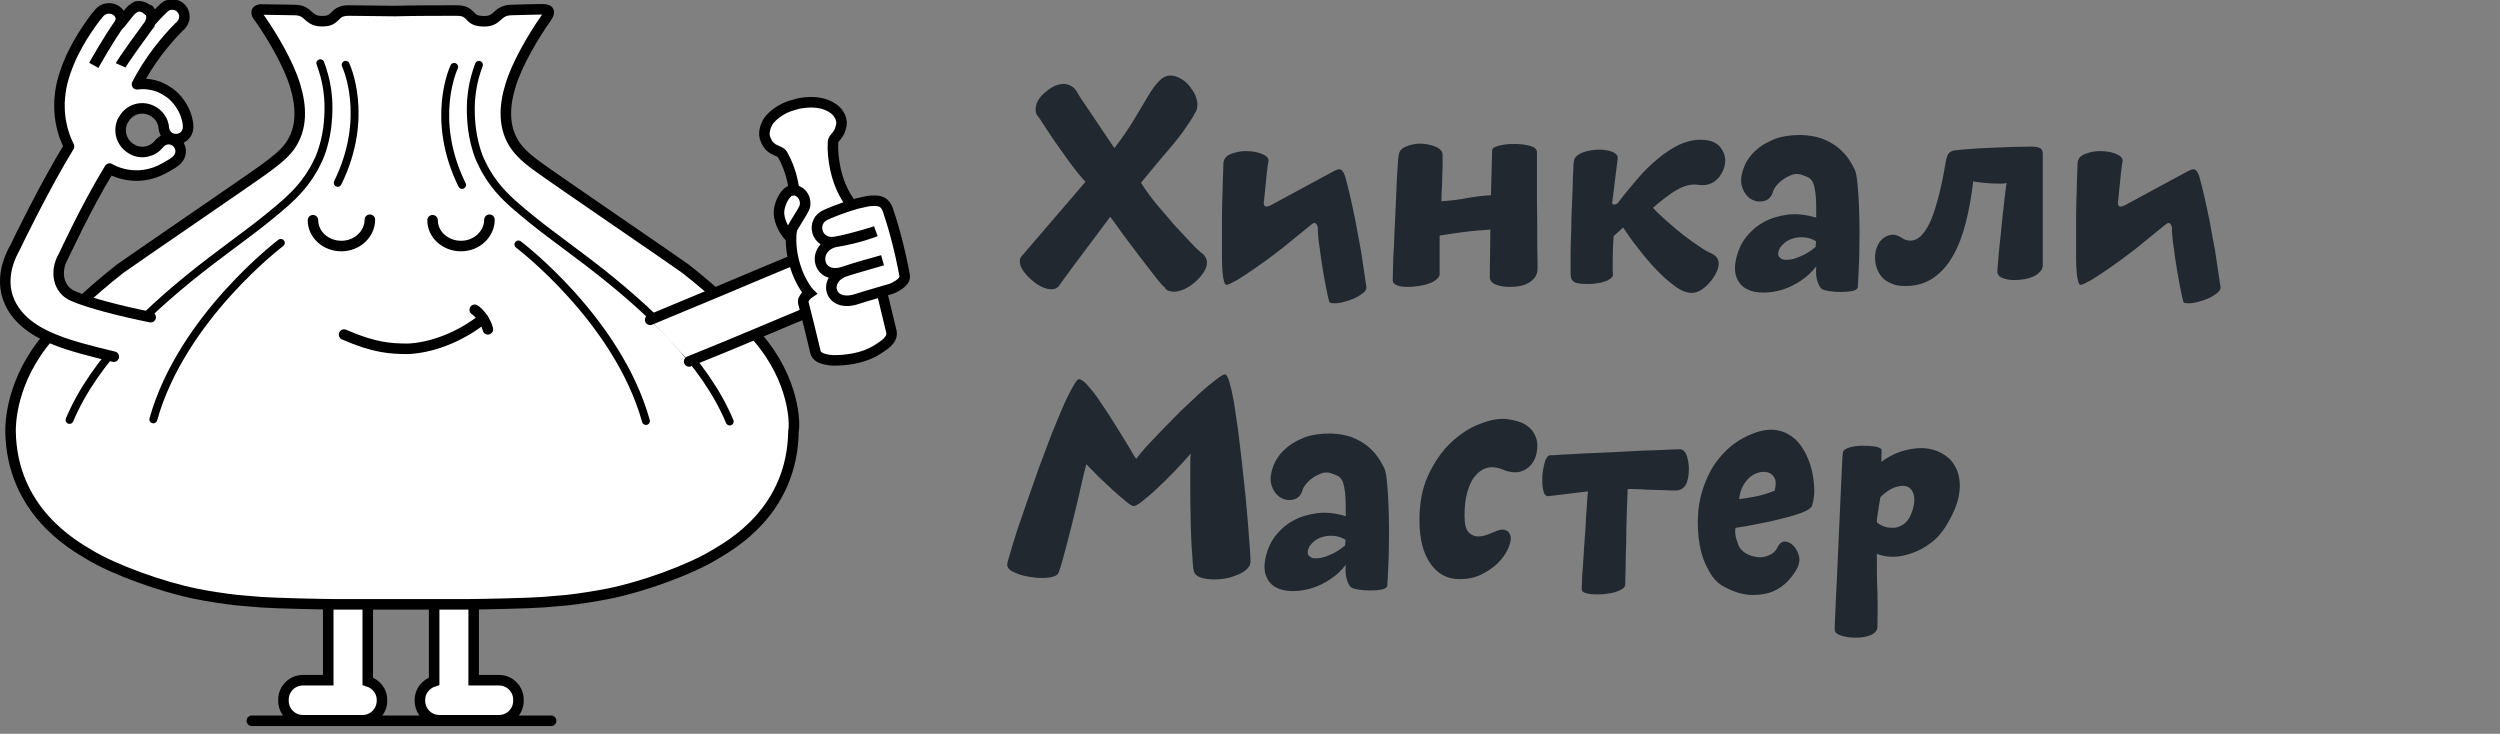 <?xml version="1.0" encoding="UTF-8"?> <svg xmlns="http://www.w3.org/2000/svg" width="201" height="59" viewBox="0 0 201 59" fill="none"><rect x="0" y="0" width="201" height="59" fill="#808080" stroke="none"/> <g clip-path="url(#clip0)"> <path d="M29.568 54.774V42.277H26.391V54.689H24.357C23.468 54.689 22.79 55.409 22.79 56.257V56.341C22.79 57.231 23.51 57.909 24.357 57.909H29.144C30.034 57.909 30.712 57.188 30.712 56.341V56.257C30.712 55.579 30.246 54.986 29.568 54.774Z" fill="white" stroke="black" stroke-width="0.847"></path> <path d="M34.906 54.774V42.277H38.083V54.689H40.116C41.005 54.689 41.683 55.409 41.683 56.257V56.341C41.683 57.231 40.963 57.909 40.116 57.909H35.329C34.44 57.909 33.762 57.188 33.762 56.341V56.257C33.762 55.579 34.228 54.986 34.906 54.774Z" fill="white" stroke="black" stroke-width="0.847"></path> <path d="M60.831 27.026C60.068 26.178 59.306 25.289 58.501 24.526C57.442 23.51 56.298 22.535 55.112 21.604C54.73 21.307 44.437 14.275 43.462 13.555C42.742 13.047 42.022 12.496 41.514 11.818C40.412 10.335 40.539 8.514 41.048 6.862C41.556 5.167 42.869 2.922 43.886 1.482C44.056 1.228 44.352 0.847 43.844 0.762C43.674 0.72 41.302 0.804 41.09 0.804C39.819 0.847 40.116 1.863 38.633 1.694C37.617 1.609 37.956 0.847 36.727 0.847C35.668 0.847 33.126 0.847 31.771 0.889C30.669 0.889 29.144 0.847 28.043 0.847C26.814 0.847 27.111 1.609 26.137 1.694C24.654 1.821 24.951 0.804 23.68 0.804C23.468 0.804 21.096 0.762 20.926 0.762C20.418 0.847 20.672 1.228 20.884 1.482C21.901 2.922 23.214 5.167 23.722 6.862C24.23 8.514 24.358 10.335 23.256 11.818C22.748 12.496 21.985 13.047 21.308 13.555C20.333 14.275 10.04 21.307 9.658 21.604C8.472 22.535 7.328 23.51 6.269 24.526C5.465 25.331 4.702 26.178 3.94 27.026C0.847 30.584 0.847 34.185 0.847 34.651C0.932 41.09 5.931 43.843 7.201 44.606C9.15 45.792 13.005 47.19 15.758 47.74C16.817 47.952 17.919 48.122 19.02 48.249C19.317 48.291 20.672 48.376 21.011 48.418C22.112 48.503 26.094 48.587 26.942 48.587C27.238 48.587 27.535 48.587 27.831 48.587C28.34 48.587 28.848 48.587 29.314 48.587C30.076 48.587 30.839 48.587 31.601 48.587C32.66 48.587 34.482 48.587 35.329 48.587C35.837 48.587 36.346 48.587 36.812 48.587C37.108 48.587 37.405 48.587 37.701 48.587C38.591 48.587 42.531 48.503 43.632 48.418C43.971 48.376 45.326 48.291 45.623 48.249C46.724 48.122 47.783 47.952 48.885 47.74C51.681 47.19 55.493 45.792 57.442 44.606C58.712 43.843 63.711 41.132 63.796 34.651C63.923 34.142 63.923 30.542 60.831 27.026Z" fill="white" stroke="black" stroke-width="0.847" stroke-linecap="round" stroke-linejoin="round"></path> <path d="M38.506 5.211C38.04 6.482 37.659 8.007 37.956 10.421C38.167 11.946 38.633 12.963 38.761 13.175C39.565 14.869 40.709 15.886 41.26 16.394C43.336 18.216 44.903 19.275 47.233 21.054C52.231 24.866 56.679 29.145 58.67 33.889" stroke="black" stroke-width="0.635" stroke-linecap="round" stroke-linejoin="round"></path> <path d="M29.738 17.664C29.738 18.808 28.721 19.782 27.45 19.782C26.179 19.782 25.163 18.85 25.163 17.706" stroke="black" stroke-width="0.847" stroke-linecap="round" stroke-linejoin="round"></path> <path d="M62.525 17.368C62.483 18.512 63.923 19.825 63.711 19.359C63.499 18.935 64.558 17.326 64.558 16.775C64.558 16.351 64.346 15.97 64.007 15.801C63.838 15.716 63.711 15.674 63.541 15.716C63.372 15.716 63.118 15.801 62.991 15.97C62.567 16.521 62.525 17.368 62.525 17.368Z" fill="white" stroke="black" stroke-width="0.424" stroke-miterlimit="10"></path> <path d="M55.408 29.059C59.517 27.407 62.228 26.221 66.337 24.527C67.354 24.103 68.371 23.679 69.43 23.256C69.938 23.044 70.362 22.578 70.573 22.07C70.658 21.858 70.701 21.646 70.743 21.434C70.743 21.265 70.743 21.095 70.743 20.884C70.701 20.714 70.658 20.545 70.573 20.418C70.531 20.333 70.489 20.206 70.404 20.121C70.234 19.825 69.98 19.613 69.726 19.443C69.599 19.358 69.472 19.316 69.345 19.231C68.837 19.062 68.286 19.02 67.778 19.274C63.414 21.011 59.136 22.875 54.815 24.654C53.968 24.992 53.121 25.374 52.273 25.713" fill="white"></path> <path d="M55.408 29.059C59.517 27.407 62.228 26.221 66.337 24.527C67.354 24.103 68.371 23.679 69.43 23.256C69.938 23.044 70.362 22.578 70.573 22.07C70.658 21.858 70.701 21.646 70.743 21.434C70.743 21.265 70.743 21.095 70.743 20.884C70.701 20.714 70.658 20.545 70.573 20.418C70.531 20.333 70.489 20.206 70.404 20.121C70.234 19.825 69.98 19.613 69.726 19.443C69.599 19.358 69.472 19.316 69.345 19.231C68.837 19.062 68.286 19.02 67.778 19.274C63.414 21.011 59.136 22.875 54.815 24.654C53.968 24.992 53.121 25.374 52.273 25.713" stroke="black" stroke-width="0.847" stroke-linecap="round" stroke-linejoin="round"></path> <path d="M65.532 28.17C65.575 28.551 65.871 28.763 66.21 28.848C66.465 28.932 66.803 28.975 67.058 28.975C67.566 28.975 68.032 28.932 68.54 28.848C69.26 28.721 69.981 28.466 70.573 28.085C70.701 28 70.828 27.916 70.955 27.831C71.463 27.492 71.76 27.069 71.675 26.73V26.687C71.378 25.459 71.082 24.23 70.785 23.002C70.785 22.917 70.743 22.875 70.743 22.79C70.701 22.832 70.658 22.79 70.658 22.705C70.531 22.578 70.277 22.451 69.981 22.409C69.981 22.366 69.981 22.366 69.981 22.324C70.023 22.197 70.023 22.028 70.065 21.901C70.192 21.138 70.15 20.291 69.938 19.401C69.684 18.342 69.218 17.453 68.667 16.732V16.69C68.032 16.012 67.481 14.953 67.185 13.682C67.015 12.878 66.93 12.115 66.973 11.437C66.973 11.183 67.227 11.014 67.354 10.802C67.396 10.717 67.439 10.675 67.481 10.59C67.566 10.421 67.608 10.209 67.651 10.039C67.693 9.743 67.608 9.446 67.439 9.192C67.269 8.896 67.015 8.726 66.719 8.557C66.083 8.218 65.278 8.175 64.643 8.26C64.219 8.303 64.092 8.345 63.542 8.514C62.906 8.726 62.228 9.15 61.805 9.7C61.635 9.955 61.508 10.251 61.466 10.59C61.423 10.887 61.508 11.183 61.678 11.48C61.762 11.649 61.889 11.776 62.059 11.903C62.101 11.946 62.186 11.988 62.271 12.03C62.483 12.157 62.779 12.2 62.906 12.412C63.245 13.005 63.542 13.725 63.711 14.53C64.007 15.8 64.007 16.987 63.753 17.876V17.919C63.542 18.808 63.542 19.825 63.796 20.884C64.007 21.773 64.346 22.536 64.77 23.171C64.855 23.298 64.939 23.425 65.024 23.51L65.067 23.553C64.812 23.722 64.685 23.934 64.601 24.103C64.601 24.188 64.558 24.357 64.601 24.4C64.939 25.713 65.236 26.942 65.532 28.17Z" fill="white" stroke="black" stroke-width="0.847"></path> <path d="M39.353 17.664C39.353 18.808 38.337 19.782 37.066 19.782C35.795 19.782 34.778 18.85 34.778 17.706" stroke="black" stroke-width="0.847" stroke-linecap="round" stroke-linejoin="round"></path> <path d="M38.845 25.629C36.854 27.196 34.609 27.959 32.83 28.044C31.389 28.044 30.076 27.959 27.662 26.9" stroke="black" stroke-width="0.847" stroke-linecap="round" stroke-linejoin="round"></path> <path d="M38.167 24.908C38.464 25.078 39.057 25.755 39.227 26.476" stroke="black" stroke-width="0.847" stroke-linecap="round" stroke-linejoin="round"></path> <path d="M66.465 17.24C65.109 17.748 65.618 19.739 67.185 19.443C69.049 19.146 70.404 18.596 70.404 18.596C70.404 18.596 68.583 19.189 67.185 19.443C65.194 19.866 65.66 22.662 67.947 21.815C68.286 21.688 70.955 20.925 70.955 20.925C70.955 20.925 68.498 21.603 67.947 21.815C66.083 22.451 66.677 24.823 68.964 24.018C69.472 23.848 71.675 23.213 71.675 23.213C71.675 23.213 72.861 22.747 72.734 22.154C72.353 20.036 71.802 18.087 71.379 16.859C71.167 16.266 70.785 16.139 70.32 16.139C69.769 16.139 69.769 16.181 68.964 16.351C67.566 16.732 66.465 17.24 66.465 17.24Z" fill="white" stroke="black" stroke-width="0.847"></path> <path d="M62.652 16.818C62.441 17.962 63.711 19.444 63.542 18.936C63.415 18.512 64.643 17.03 64.728 16.521C64.77 16.098 64.643 15.717 64.304 15.462C64.177 15.378 64.008 15.293 63.881 15.293C63.711 15.293 63.457 15.335 63.33 15.462C62.779 15.971 62.652 16.818 62.652 16.818Z" fill="white" stroke="black" stroke-width="0.847"></path> <path d="M36.515 5.379C36.515 5.379 34.524 9.53 37.151 14.868" stroke="black" stroke-width="0.635" stroke-linecap="round" stroke-linejoin="round"></path> <path d="M41.683 19.656C41.683 19.656 49.647 25.672 51.934 33.847" stroke="black" stroke-width="0.635" stroke-linecap="round" stroke-linejoin="round"></path> <path d="M27.789 5.211C27.789 5.211 29.78 9.362 27.153 14.7" stroke="black" stroke-width="0.635" stroke-linecap="round" stroke-linejoin="round"></path> <path d="M22.578 19.527C22.578 19.527 14.615 25.543 12.327 33.718" stroke="black" stroke-width="0.635" stroke-linecap="round" stroke-linejoin="round"></path> <path d="M25.755 5.084C26.221 6.355 26.602 7.88 26.306 10.294C26.094 11.819 25.628 12.836 25.501 13.048C24.696 14.742 23.552 15.759 23.002 16.267C20.926 18.089 19.359 19.148 17.029 20.927C12.03 24.739 7.582 29.018 5.591 33.763" stroke="black" stroke-width="0.635" stroke-linecap="round" stroke-linejoin="round"></path> <path d="M12.115 25.501C9.616 24.993 7.159 24.358 5.888 23.807C4.66 23.299 4.406 21.816 5.083 20.63C5.168 20.503 6.82 16.817 8.811 13.556C8.938 13.64 10.972 14.826 13.302 13.471C13.725 13.217 14.106 13.047 14.318 12.751C14.657 12.327 14.572 11.734 14.149 11.395C13.725 11.056 13.132 11.141 12.793 11.565C12.285 12.2 11.395 12.412 10.675 12.031C9.828 11.607 9.447 10.59 9.87 9.701L9.913 9.658C10.336 8.811 11.353 8.472 12.2 8.896C12.751 9.15 13.132 9.701 13.174 10.294C13.217 10.845 13.683 11.226 14.233 11.183C14.784 11.141 15.165 10.675 15.123 10.124C15.123 9.955 15.081 9.743 15.038 9.574C14.869 8.853 14.445 8.176 13.895 7.667C13.556 7.371 13.174 7.159 12.793 6.99C12.242 6.778 11.607 6.693 11.014 6.778C11.099 6.608 11.31 6.227 11.31 6.227C12.497 4.109 13.979 2.584 14.403 2.16C14.445 2.118 14.572 2.033 14.572 1.991C14.911 1.61 14.911 1.059 14.572 0.678C14.233 0.297 13.598 0.254 13.217 0.593C13.174 0.635 12.751 1.017 12.158 1.694L12.115 1.737C12.2 1.525 12.2 1.313 12.158 1.144C12.115 1.017 12.073 0.932 11.988 0.805C11.946 0.847 11.904 0.847 11.861 0.805C11.819 0.763 11.819 0.763 11.777 0.72C11.692 0.635 11.565 0.593 11.438 0.551C11.31 0.508 11.183 0.508 11.056 0.508C11.014 0.508 10.972 0.508 10.972 0.551C10.887 0.551 10.845 0.593 10.802 0.635C10.548 0.763 10.336 1.059 10.167 1.271C10.04 1.44 9.658 1.906 9.658 1.906C10.04 0.805 8.599 0.254 7.964 1.059L7.922 1.101C7.879 1.186 7.795 1.271 7.71 1.356C6.863 2.499 5.592 4.321 4.999 6.651C4.829 7.371 4.406 9.489 5.549 11.776C3.643 14.869 1.313 19.656 1.229 19.867C0.212 21.646 0.339 23.087 0.636 23.934C1.356 26.052 3.601 26.984 4.448 27.323C5.592 27.789 7.201 28.212 9.15 28.678" fill="white"></path> <path d="M12.115 25.501C9.616 24.993 7.159 24.358 5.888 23.807C4.66 23.299 4.406 21.816 5.083 20.63C5.168 20.503 6.82 16.817 8.811 13.556C8.938 13.64 10.972 14.826 13.302 13.471C13.725 13.217 14.106 13.047 14.318 12.751C14.657 12.327 14.572 11.734 14.149 11.395C13.725 11.056 13.132 11.141 12.793 11.565C12.285 12.2 11.395 12.412 10.675 12.031C9.828 11.607 9.447 10.59 9.87 9.701L9.913 9.658C10.336 8.811 11.353 8.472 12.2 8.896C12.751 9.15 13.132 9.701 13.174 10.294C13.217 10.845 13.683 11.226 14.233 11.183C14.784 11.141 15.165 10.675 15.123 10.124C15.123 9.955 15.081 9.743 15.038 9.574C14.869 8.853 14.445 8.176 13.895 7.667C13.556 7.371 13.174 7.159 12.793 6.99C12.242 6.778 11.607 6.693 11.014 6.778C11.099 6.608 11.31 6.227 11.31 6.227C12.497 4.109 13.979 2.584 14.403 2.16C14.445 2.118 14.572 2.033 14.572 1.991C14.911 1.61 14.911 1.059 14.572 0.678C14.233 0.297 13.598 0.254 13.217 0.593C13.174 0.635 12.751 1.017 12.158 1.694L12.115 1.737C12.2 1.525 12.2 1.313 12.158 1.144C12.115 1.017 12.073 0.932 11.988 0.805C11.946 0.847 11.904 0.847 11.861 0.805C11.819 0.763 11.819 0.763 11.777 0.72C11.692 0.635 11.565 0.593 11.438 0.551C11.31 0.508 11.183 0.508 11.056 0.508C11.014 0.508 10.972 0.508 10.972 0.551C10.887 0.551 10.845 0.593 10.802 0.635C10.548 0.763 10.336 1.059 10.167 1.271C10.04 1.44 9.658 1.906 9.658 1.906C10.04 0.805 8.599 0.254 7.964 1.059L7.922 1.101C7.879 1.186 7.795 1.271 7.71 1.356C6.863 2.499 5.592 4.321 4.999 6.651C4.829 7.371 4.406 9.489 5.549 11.776C3.643 14.869 1.313 19.656 1.229 19.867C0.212 21.646 0.339 23.087 0.636 23.934C1.356 26.052 3.601 26.984 4.448 27.323C5.592 27.789 7.201 28.212 9.15 28.678" stroke="black" stroke-width="0.847" stroke-miterlimit="10" stroke-linecap="round" stroke-linejoin="round"></path> <path d="M12.115 1.822C9.87 4.872 9.701 5.254 9.701 5.254Z" fill="black"></path> <path d="M12.115 1.822C9.87 4.872 9.701 5.254 9.701 5.254" stroke="black" stroke-width="0.847" stroke-miterlimit="10"></path> <path d="M9.7 1.779C8.769 3.05 7.54 5.253 7.54 5.253Z" fill="black"></path> <path d="M9.7 1.779C8.769 3.05 7.54 5.253 7.54 5.253" stroke="black" stroke-width="0.847" stroke-miterlimit="10"></path> <path d="M20.248 57.951H44.31" stroke="black" stroke-width="0.847" stroke-linecap="round" stroke-linejoin="round"></path> </g> <path d="M96.728 20.427C96.488 20.259 96.176 19.971 95.768 19.54L94.448 18.123L92.984 16.419C92.504 15.819 92.072 15.243 91.736 14.691L93.128 13.011L94.328 11.595C94.688 11.164 95.024 10.732 95.312 10.3C95.6 9.892 95.888 9.46 96.128 9.004C96.224 8.86 96.272 8.643 96.272 8.403C96.272 8.164 96.2 7.899 96.08 7.612C95.936 7.324 95.768 7.083 95.576 6.843C95.384 6.628 95.144 6.436 94.88 6.292C94.616 6.147 94.352 6.075 94.088 6.075C93.752 6.075 93.44 6.244 93.176 6.532C92.888 6.819 92.6 7.228 92.288 7.755L91.184 9.604C90.752 10.323 90.224 11.091 89.6 11.908L88.688 10.563L87.776 9.195L87.008 8.068C86.792 7.731 86.648 7.516 86.6 7.396C86.456 7.179 86.312 7.011 86.12 6.915C85.928 6.819 85.736 6.747 85.544 6.747C85.256 6.747 84.992 6.819 84.728 6.939C84.464 7.083 84.224 7.252 84.008 7.444C83.768 7.636 83.6 7.851 83.456 8.091C83.312 8.332 83.264 8.572 83.264 8.812C83.264 9.052 83.336 9.243 83.48 9.387C83.528 9.435 83.672 9.652 83.912 10.036L84.824 11.403L86.024 13.084C86.456 13.659 86.864 14.188 87.272 14.62L82.184 20.547C82.04 20.692 81.992 20.835 81.992 21.003C81.992 21.244 82.064 21.483 82.256 21.747C82.424 22.012 82.64 22.252 82.904 22.468C83.144 22.707 83.432 22.899 83.72 23.044C84.008 23.188 84.296 23.259 84.536 23.259C84.776 23.259 84.968 23.188 85.112 23.02L85.544 22.419L86.48 21.148L87.776 19.419L89.264 17.427L90.464 19.084L91.808 20.86L92.96 22.348C93.296 22.779 93.512 23.02 93.632 23.091C93.704 23.235 93.8 23.331 93.944 23.38C94.088 23.427 94.232 23.451 94.376 23.451C94.64 23.451 94.928 23.38 95.24 23.235C95.552 23.091 95.84 22.899 96.104 22.66C96.368 22.419 96.584 22.18 96.776 21.892C96.944 21.628 97.04 21.363 97.04 21.099C97.04 20.86 96.92 20.619 96.728 20.427ZM98.367 13.107C98.367 13.18 98.343 13.419 98.343 13.851C98.319 14.284 98.295 14.787 98.295 15.412C98.271 16.035 98.247 16.707 98.247 17.427C98.247 18.148 98.247 18.867 98.247 19.54C98.247 20.02 98.247 20.451 98.247 20.835C98.247 21.244 98.271 21.604 98.295 21.916C98.319 22.227 98.367 22.468 98.415 22.636C98.463 22.828 98.535 22.899 98.631 22.899C98.727 22.899 98.991 22.779 99.423 22.54C99.831 22.299 100.335 21.963 100.959 21.532C101.583 21.099 102.279 20.596 103.047 19.995L105.495 18.003C105.543 17.956 105.615 17.931 105.687 17.931C105.759 17.931 105.831 17.98 105.879 18.076C105.927 18.172 105.951 18.244 105.951 18.34C105.951 18.771 105.999 19.299 106.095 19.899C106.167 20.523 106.263 21.123 106.359 21.7C106.455 22.276 106.551 22.803 106.647 23.284C106.743 23.764 106.815 24.076 106.863 24.22C106.863 24.34 107.007 24.387 107.271 24.387C107.487 24.387 107.751 24.363 108.063 24.267C108.351 24.195 108.639 24.099 108.903 23.98C109.167 23.86 109.383 23.715 109.575 23.572C109.767 23.427 109.863 23.259 109.863 23.116C109.719 22.131 109.575 21.172 109.431 20.212C109.263 19.276 109.095 18.412 108.951 17.619C108.783 16.828 108.639 16.131 108.495 15.531C108.351 14.931 108.231 14.476 108.135 14.139C108.015 13.803 107.871 13.611 107.679 13.611C107.583 13.611 107.439 13.659 107.295 13.732L104.895 15.027L102.279 16.444C102.063 16.564 101.919 16.611 101.823 16.611C101.679 16.611 101.607 16.515 101.607 16.299C101.607 16.227 101.607 16.155 101.631 16.108C101.703 15.46 101.751 14.908 101.799 14.428C101.847 13.947 101.895 13.444 101.991 12.915C101.991 12.7 101.799 12.508 101.439 12.364C101.079 12.22 100.647 12.148 100.167 12.148C99.711 12.148 99.303 12.243 98.943 12.387C98.583 12.531 98.391 12.771 98.367 13.107ZM123.569 12.892V12.195C123.545 11.979 123.353 11.812 122.969 11.716C122.585 11.62 122.177 11.572 121.745 11.572C121.265 11.572 120.857 11.62 120.497 11.716C120.137 11.812 119.969 11.931 119.969 12.075L119.873 15.7C119.297 15.723 118.673 15.796 118.001 15.915C117.305 16.059 116.609 16.131 115.889 16.18C115.889 15.7 115.913 15.291 115.937 14.979C115.937 14.668 115.961 14.38 115.961 14.116C115.961 13.876 115.985 13.611 115.985 13.371V12.46C115.985 12.171 115.793 11.956 115.409 11.787C115.025 11.643 114.617 11.547 114.185 11.547C113.753 11.547 113.369 11.643 113.033 11.787C112.673 11.931 112.481 12.171 112.457 12.483C112.409 12.7 112.385 13.059 112.361 13.588C112.313 14.116 112.289 14.739 112.265 15.435L112.169 17.619C112.121 18.387 112.097 19.108 112.073 19.779C112.025 20.451 112.001 21.052 112.001 21.555C111.977 22.059 111.977 22.395 111.977 22.54C111.977 22.732 112.097 22.852 112.337 22.948C112.577 23.044 112.889 23.067 113.249 23.067C113.489 23.067 113.777 23.044 114.065 22.995C114.353 22.948 114.617 22.899 114.857 22.803C115.097 22.732 115.289 22.636 115.457 22.491C115.625 22.372 115.721 22.227 115.745 22.084V18.939C116.321 18.843 116.969 18.747 117.713 18.651C118.433 18.555 119.153 18.508 119.825 18.459L119.777 22.252C119.777 22.54 119.921 22.732 120.257 22.875C120.593 23.02 120.977 23.067 121.409 23.067C121.673 23.067 121.937 23.044 122.201 22.995C122.465 22.948 122.705 22.852 122.921 22.732C123.113 22.611 123.281 22.468 123.425 22.276C123.545 22.084 123.617 21.867 123.617 21.604V20.98C123.617 20.643 123.593 20.188 123.593 19.66C123.593 19.131 123.593 18.555 123.593 17.907C123.593 17.284 123.569 16.636 123.569 16.012C123.569 15.387 123.569 14.812 123.569 14.259V12.892ZM132.9 16.707C133.572 16.108 134.196 15.652 134.724 15.316C135.252 15.004 135.756 14.835 136.236 14.835C136.356 14.835 136.476 14.86 136.572 14.86C136.668 14.883 136.788 14.883 136.908 14.883C137.148 14.883 137.388 14.835 137.628 14.716C137.844 14.62 138.036 14.451 138.204 14.259C138.348 14.068 138.468 13.876 138.564 13.636C138.66 13.396 138.708 13.155 138.708 12.915C138.708 12.483 138.54 12.1 138.252 11.764C137.94 11.428 137.436 11.236 136.716 11.236C136.14 11.236 135.564 11.38 134.988 11.643C134.412 11.931 133.86 12.291 133.308 12.748C132.732 13.227 132.18 13.755 131.652 14.38C131.124 15.004 130.596 15.627 130.092 16.299C129.996 16.395 129.9 16.444 129.804 16.444C129.66 16.444 129.612 16.395 129.612 16.252V16.227C129.612 16.227 129.636 16.203 129.636 16.18L130.068 12.7C130.068 12.483 129.9 12.316 129.612 12.195C129.324 12.1 128.964 12.027 128.556 12.027C128.316 12.027 128.076 12.052 127.836 12.1C127.596 12.148 127.404 12.195 127.212 12.268C127.02 12.364 126.852 12.46 126.732 12.579C126.612 12.7 126.54 12.844 126.54 12.988C126.516 13.084 126.492 13.323 126.492 13.684C126.468 14.068 126.444 14.499 126.444 15.027C126.42 15.556 126.396 16.155 126.372 16.779C126.348 17.404 126.324 18.027 126.324 18.628C126.3 19.252 126.276 19.828 126.276 20.355C126.276 20.884 126.276 21.34 126.276 21.675C126.276 21.916 126.276 22.131 126.3 22.276C126.324 22.419 126.396 22.54 126.492 22.611C126.588 22.707 126.708 22.756 126.9 22.779C127.092 22.828 127.332 22.828 127.668 22.828C127.908 22.828 128.124 22.828 128.364 22.779C128.604 22.756 128.82 22.707 129.012 22.636C129.204 22.587 129.348 22.491 129.492 22.395C129.612 22.299 129.684 22.203 129.684 22.059C129.684 22.012 129.66 21.892 129.66 21.7C129.66 21.508 129.66 21.267 129.66 20.931C129.66 20.404 129.684 19.756 129.732 18.988L130.5 18.291C130.812 18.771 131.196 19.323 131.676 19.924C132.156 20.547 132.636 21.123 133.14 21.651C133.644 22.18 134.148 22.636 134.652 22.995C135.156 23.38 135.612 23.547 136.02 23.547C136.26 23.547 136.5 23.476 136.74 23.331C136.98 23.188 137.22 22.971 137.436 22.732C137.652 22.491 137.82 22.252 137.964 21.963C138.108 21.7 138.18 21.436 138.18 21.195C138.18 20.86 138.012 20.596 137.7 20.427C137.412 20.308 137.052 20.116 136.644 19.828C136.236 19.564 135.804 19.252 135.372 18.916C134.94 18.579 134.508 18.22 134.076 17.835C133.644 17.451 133.236 17.091 132.9 16.707ZM149.123 13.636C148.979 13.348 148.811 13.036 148.571 12.7C148.331 12.364 148.043 12.075 147.707 11.812C147.371 11.547 146.963 11.332 146.483 11.139C146.003 10.972 145.451 10.876 144.827 10.851C144.011 10.851 143.339 10.947 142.787 11.139C142.235 11.355 141.779 11.595 141.443 11.86C141.083 12.148 140.819 12.412 140.651 12.652C140.459 12.915 140.363 13.084 140.339 13.155C140.003 13.876 139.907 14.499 140.051 14.979C140.195 15.46 140.459 15.819 140.795 16.012C141.131 16.203 141.467 16.252 141.851 16.155C142.211 16.059 142.451 15.796 142.571 15.339C142.595 15.243 142.691 15.1 142.835 14.908C142.979 14.739 143.147 14.572 143.363 14.428C143.555 14.284 143.795 14.164 144.035 14.068C144.275 13.972 144.515 13.972 144.755 14.02C144.971 14.091 145.163 14.164 145.331 14.236C145.499 14.307 145.643 14.451 145.763 14.668C145.859 14.908 145.931 15.243 145.979 15.675C146.027 16.108 146.027 16.732 146.027 17.5C145.211 17.259 144.443 17.163 143.723 17.259C143.003 17.355 142.355 17.547 141.803 17.86C141.227 18.172 140.771 18.579 140.387 19.059C140.003 19.564 139.763 20.091 139.619 20.668C139.451 21.34 139.451 21.892 139.619 22.299C139.787 22.732 140.051 23.044 140.435 23.235C140.795 23.427 141.227 23.523 141.755 23.523C142.259 23.523 142.787 23.451 143.315 23.284C143.843 23.116 144.347 22.875 144.827 22.54C145.307 22.227 145.691 21.843 146.027 21.412C145.979 21.963 146.027 22.395 146.147 22.683C146.243 22.971 146.363 23.163 146.483 23.235C146.579 23.308 146.771 23.355 147.059 23.404C147.347 23.451 147.659 23.476 147.995 23.476C148.331 23.476 148.619 23.451 148.883 23.404C149.147 23.355 149.315 23.259 149.363 23.116C149.363 23.02 149.387 22.756 149.411 22.299C149.435 21.867 149.459 21.316 149.483 20.692C149.483 20.067 149.507 19.372 149.507 18.628C149.507 17.884 149.483 17.188 149.459 16.515C149.435 15.844 149.387 15.268 149.339 14.739C149.291 14.211 149.219 13.851 149.123 13.636ZM146.003 19.395V19.564C146.003 19.611 145.979 19.683 145.979 19.732C145.979 19.779 145.979 19.828 145.979 19.852C145.547 20.212 145.115 20.476 144.731 20.619C144.347 20.788 144.011 20.884 143.723 20.884C143.435 20.907 143.243 20.86 143.099 20.715C142.955 20.596 142.931 20.427 143.003 20.188C143.051 19.971 143.195 19.779 143.411 19.587C143.603 19.395 143.843 19.276 144.131 19.18C144.419 19.084 144.707 19.059 145.043 19.084C145.379 19.108 145.691 19.203 146.003 19.395ZM151.976 18.892C151.592 18.988 151.28 19.203 151.064 19.54C150.848 19.899 150.752 20.284 150.752 20.715C150.752 21.003 150.8 21.291 150.896 21.555C150.992 21.843 151.136 22.084 151.328 22.299C151.52 22.515 151.784 22.683 152.096 22.803C152.384 22.948 152.768 22.995 153.2 22.995C154.064 22.995 154.808 22.779 155.432 22.348C156.056 21.916 156.584 21.34 157.016 20.572C157.448 19.828 157.784 18.939 158.048 17.907C158.312 16.875 158.504 15.771 158.648 14.572C158.744 14.62 159.008 14.643 159.416 14.691C159.8 14.739 160.208 14.764 160.64 14.764C160.76 14.764 160.88 14.764 161 14.764C161.096 14.764 161.216 14.739 161.336 14.716C161.312 14.787 161.288 15.004 161.24 15.339L161.096 16.587C161.048 17.067 160.976 17.596 160.928 18.172C160.88 18.747 160.808 19.276 160.76 19.779C160.712 20.284 160.664 20.715 160.64 21.099C160.592 21.483 160.592 21.724 160.592 21.82C160.592 22.059 160.712 22.252 161 22.348C161.288 22.468 161.6 22.515 161.984 22.515C162.224 22.515 162.488 22.491 162.776 22.444C163.04 22.395 163.28 22.323 163.496 22.227C163.712 22.131 163.88 21.988 164.024 21.843C164.168 21.7 164.24 21.508 164.24 21.316V12.412C164.24 12.148 164.168 11.979 164.024 11.908C163.88 11.835 163.64 11.787 163.328 11.787C162.92 11.787 162.416 11.812 161.84 11.812C161.264 11.835 160.664 11.86 160.064 11.883C159.464 11.908 158.888 11.931 158.36 11.979C157.808 12.027 157.376 12.052 157.088 12.1C156.848 12.148 156.68 12.268 156.584 12.483C156.488 12.723 156.44 12.94 156.416 13.132C156.224 14.284 156.008 15.268 155.792 16.059C155.576 16.852 155.36 17.5 155.12 17.98C154.88 18.459 154.616 18.82 154.376 19.035C154.112 19.252 153.848 19.348 153.608 19.348C153.344 19.348 153.104 19.276 152.888 19.108C152.648 18.963 152.408 18.867 152.144 18.867C152.096 18.867 152.072 18.892 152.048 18.892C152.024 18.892 152 18.892 151.976 18.892ZM167.039 13.107C167.039 13.18 167.015 13.419 167.015 13.851C166.991 14.284 166.967 14.787 166.967 15.412C166.943 16.035 166.919 16.707 166.919 17.427C166.919 18.148 166.919 18.867 166.919 19.54C166.919 20.02 166.919 20.451 166.919 20.835C166.919 21.244 166.943 21.604 166.967 21.916C166.991 22.227 167.039 22.468 167.087 22.636C167.135 22.828 167.207 22.899 167.303 22.899C167.399 22.899 167.663 22.779 168.095 22.54C168.503 22.299 169.007 21.963 169.631 21.532C170.255 21.099 170.951 20.596 171.719 19.995L174.167 18.003C174.215 17.956 174.287 17.931 174.359 17.931C174.431 17.931 174.503 17.98 174.551 18.076C174.599 18.172 174.623 18.244 174.623 18.34C174.623 18.771 174.671 19.299 174.767 19.899C174.839 20.523 174.935 21.123 175.031 21.7C175.127 22.276 175.223 22.803 175.319 23.284C175.415 23.764 175.487 24.076 175.535 24.22C175.535 24.34 175.679 24.387 175.943 24.387C176.159 24.387 176.423 24.363 176.735 24.267C177.023 24.195 177.311 24.099 177.575 23.98C177.839 23.86 178.055 23.715 178.247 23.572C178.439 23.427 178.535 23.259 178.535 23.116C178.391 22.131 178.247 21.172 178.103 20.212C177.935 19.276 177.767 18.412 177.623 17.619C177.455 16.828 177.311 16.131 177.167 15.531C177.023 14.931 176.903 14.476 176.807 14.139C176.687 13.803 176.543 13.611 176.351 13.611C176.255 13.611 176.111 13.659 175.967 13.732L173.567 15.027L170.951 16.444C170.735 16.564 170.591 16.611 170.495 16.611C170.351 16.611 170.279 16.515 170.279 16.299C170.279 16.227 170.279 16.155 170.303 16.108C170.375 15.46 170.423 14.908 170.471 14.428C170.519 13.947 170.567 13.444 170.663 12.915C170.663 12.7 170.471 12.508 170.111 12.364C169.751 12.22 169.319 12.148 168.839 12.148C168.383 12.148 167.975 12.243 167.615 12.387C167.255 12.531 167.063 12.771 167.039 13.107ZM80.984 45.364C80.96 45.627 81.152 45.843 81.536 46.011C81.92 46.203 82.376 46.324 82.88 46.395C83.36 46.468 83.84 46.492 84.272 46.444C84.704 46.395 84.992 46.276 85.088 46.084C85.136 45.987 85.232 45.724 85.352 45.316L85.736 43.9L86.192 42.123L86.648 40.252L87.032 38.572C87.152 38.044 87.248 37.636 87.344 37.324L88.328 38.331L89.48 39.411C89.864 39.748 90.2 40.059 90.512 40.3C90.8 40.539 91.016 40.684 91.136 40.684C91.232 40.708 91.472 40.587 91.808 40.324C92.144 40.059 92.552 39.724 93.008 39.291C93.44 38.883 93.92 38.428 94.4 37.923C94.88 37.419 95.336 36.94 95.744 36.459C95.696 36.748 95.696 37.132 95.696 37.636V39.291C95.696 39.916 95.696 40.539 95.72 41.212C95.72 41.883 95.744 42.508 95.768 43.108C95.792 43.708 95.816 44.236 95.864 44.715C95.888 45.196 95.912 45.556 95.96 45.795C95.984 46.035 96.104 46.227 96.344 46.347C96.584 46.468 96.872 46.539 97.208 46.563C97.544 46.611 97.928 46.587 98.312 46.539C98.696 46.492 99.056 46.395 99.392 46.252C99.728 46.132 99.992 45.987 100.208 45.795C100.424 45.603 100.544 45.388 100.544 45.148C100.544 45.004 100.52 44.667 100.496 44.139C100.448 43.636 100.4 43.011 100.352 42.267L100.136 39.843C100.04 38.956 99.944 38.068 99.848 37.156C99.752 36.267 99.632 35.404 99.536 34.539C99.416 33.7 99.296 32.956 99.2 32.283C99.08 31.636 98.96 31.108 98.84 30.7C98.72 30.316 98.6 30.099 98.504 30.099C98.36 30.099 98.12 30.244 97.76 30.532C97.376 30.82 96.968 31.155 96.488 31.587L94.952 33.028L93.416 34.587L92.12 35.956C91.736 36.388 91.496 36.7 91.352 36.892C91.232 36.748 91.064 36.459 90.848 36.075L90.056 34.779L89.12 33.291C88.784 32.788 88.472 32.331 88.184 31.899C87.872 31.468 87.584 31.131 87.344 30.867C87.08 30.604 86.888 30.483 86.744 30.483C86.624 30.508 86.456 30.724 86.24 31.131C86 31.54 85.736 32.068 85.448 32.739C85.16 33.411 84.848 34.156 84.512 34.995L83.528 37.611L82.592 40.276L81.776 42.651C81.536 43.371 81.368 43.971 81.224 44.452C81.08 44.931 80.984 45.243 80.984 45.364ZM111.295 37.636C111.151 37.347 110.983 37.035 110.743 36.7C110.503 36.364 110.215 36.075 109.879 35.812C109.543 35.547 109.135 35.331 108.655 35.139C108.175 34.971 107.623 34.876 106.999 34.852C106.183 34.852 105.511 34.947 104.959 35.139C104.407 35.355 103.951 35.596 103.615 35.859C103.255 36.148 102.991 36.411 102.823 36.651C102.631 36.916 102.535 37.084 102.511 37.156C102.175 37.876 102.079 38.499 102.223 38.98C102.367 39.459 102.631 39.819 102.967 40.011C103.303 40.203 103.639 40.252 104.023 40.156C104.383 40.059 104.623 39.795 104.743 39.34C104.767 39.243 104.863 39.099 105.007 38.907C105.151 38.739 105.319 38.572 105.535 38.428C105.727 38.283 105.967 38.163 106.207 38.068C106.447 37.971 106.687 37.971 106.927 38.02C107.143 38.092 107.335 38.163 107.503 38.236C107.671 38.307 107.815 38.452 107.935 38.667C108.031 38.907 108.103 39.243 108.151 39.675C108.199 40.108 108.199 40.731 108.199 41.499C107.383 41.26 106.615 41.163 105.895 41.26C105.175 41.355 104.527 41.547 103.975 41.859C103.399 42.172 102.943 42.58 102.559 43.059C102.175 43.563 101.935 44.092 101.791 44.667C101.623 45.34 101.623 45.892 101.791 46.3C101.959 46.731 102.223 47.044 102.607 47.236C102.967 47.428 103.399 47.523 103.927 47.523C104.431 47.523 104.959 47.452 105.487 47.283C106.015 47.115 106.519 46.876 106.999 46.539C107.479 46.227 107.863 45.843 108.199 45.411C108.151 45.964 108.199 46.395 108.319 46.684C108.415 46.971 108.535 47.163 108.655 47.236C108.751 47.307 108.943 47.355 109.231 47.404C109.519 47.452 109.831 47.475 110.167 47.475C110.503 47.475 110.791 47.452 111.055 47.404C111.319 47.355 111.487 47.26 111.535 47.115C111.535 47.02 111.559 46.755 111.583 46.3C111.607 45.867 111.631 45.316 111.655 44.691C111.655 44.068 111.679 43.371 111.679 42.627C111.679 41.883 111.655 41.188 111.631 40.516C111.607 39.843 111.559 39.267 111.511 38.739C111.463 38.212 111.391 37.852 111.295 37.636ZM108.175 43.395V43.563C108.175 43.611 108.151 43.684 108.151 43.731C108.151 43.779 108.151 43.828 108.151 43.852C107.719 44.212 107.287 44.475 106.903 44.62C106.519 44.788 106.183 44.883 105.895 44.883C105.607 44.907 105.415 44.859 105.271 44.715C105.127 44.596 105.103 44.428 105.175 44.188C105.223 43.971 105.367 43.779 105.583 43.587C105.775 43.395 106.015 43.276 106.303 43.179C106.591 43.084 106.879 43.059 107.215 43.084C107.551 43.108 107.863 43.203 108.175 43.395ZM122.356 33.987C122.116 33.892 121.852 33.819 121.612 33.772C121.372 33.724 121.108 33.675 120.844 33.675C120.172 33.675 119.452 33.867 118.684 34.203C117.916 34.539 117.172 35.068 116.5 35.739C115.828 36.411 115.252 37.276 114.796 38.283C114.34 39.291 114.124 40.468 114.124 41.812C114.124 43.3 114.412 44.475 115.012 45.316C115.588 46.156 116.38 46.563 117.34 46.563C118.012 46.563 118.588 46.444 119.116 46.179C119.62 45.94 120.052 45.627 120.412 45.291C120.748 44.956 121.012 44.596 121.204 44.212C121.372 43.852 121.468 43.539 121.468 43.3C121.468 43.084 121.396 42.916 121.276 42.772C121.156 42.651 120.988 42.58 120.772 42.58C120.652 42.58 120.508 42.627 120.364 42.675C120.22 42.724 120.052 42.795 119.884 42.867C119.716 42.94 119.548 43.011 119.356 43.059C119.164 43.108 118.996 43.132 118.852 43.132C118.54 43.132 118.276 43.011 118.06 42.772C117.844 42.532 117.748 42.099 117.748 41.452C117.748 40.731 117.82 40.108 117.964 39.603C118.108 39.099 118.276 38.691 118.492 38.404C118.708 38.115 118.948 37.9 119.212 37.755C119.452 37.636 119.692 37.563 119.932 37.563C120.244 37.563 120.556 37.636 120.892 37.779C121.228 37.923 121.54 37.971 121.828 37.971C122.02 37.971 122.212 37.947 122.428 37.852C122.62 37.779 122.812 37.66 123.004 37.468C123.172 37.3 123.316 37.084 123.436 36.795C123.532 36.532 123.604 36.196 123.604 35.812C123.604 35.475 123.508 35.139 123.316 34.803C123.124 34.468 122.812 34.203 122.356 33.987ZM135.113 36.123H134.945C134.705 36.123 134.297 36.148 133.721 36.172L131.801 36.243C131.081 36.291 130.313 36.316 129.521 36.364L127.289 36.459C126.593 36.508 125.993 36.532 125.513 36.556C125.033 36.603 124.721 36.603 124.625 36.603C124.529 36.603 124.433 36.675 124.361 36.795C124.265 36.94 124.217 37.084 124.169 37.276C124.121 37.468 124.073 37.66 124.049 37.9C124.001 38.139 124.001 38.355 124.001 38.572C124.001 38.931 124.025 39.243 124.097 39.508C124.169 39.772 124.289 39.892 124.481 39.892L127.673 39.508C127.625 39.843 127.601 40.276 127.577 40.755C127.529 41.26 127.505 41.788 127.481 42.34C127.433 42.916 127.409 43.468 127.361 44.02L127.265 45.58C127.217 46.059 127.193 46.444 127.193 46.779C127.169 47.115 127.169 47.307 127.169 47.38C127.169 47.523 127.289 47.644 127.529 47.691C127.769 47.764 128.057 47.788 128.417 47.788C128.657 47.788 128.897 47.788 129.161 47.739C129.425 47.715 129.665 47.667 129.905 47.596C130.121 47.523 130.313 47.428 130.457 47.331C130.601 47.236 130.673 47.115 130.673 46.971C130.673 46.779 130.673 46.371 130.697 45.748C130.697 45.123 130.721 44.404 130.745 43.611C130.745 42.819 130.769 42.028 130.793 41.236L130.865 39.316H131.177C131.417 39.316 131.681 39.34 131.993 39.34C132.305 39.364 132.617 39.388 132.953 39.388C133.289 39.388 133.601 39.411 133.913 39.411C134.225 39.435 134.489 39.435 134.729 39.435C135.425 39.435 135.785 38.859 135.785 37.684C135.785 37.3 135.713 36.94 135.617 36.627C135.497 36.316 135.329 36.148 135.113 36.123ZM139.558 42.435C140.062 42.364 140.662 42.267 141.334 42.123C142.006 42.004 142.654 41.859 143.278 41.691C143.902 41.547 144.43 41.38 144.886 41.212C145.318 41.044 145.582 40.876 145.678 40.684C145.774 40.395 145.846 40.035 145.87 39.556C145.87 39.075 145.822 38.596 145.726 38.068C145.63 37.563 145.462 37.059 145.222 36.556C144.982 36.075 144.694 35.644 144.334 35.307C143.95 34.971 143.518 34.731 142.99 34.611C142.462 34.492 141.886 34.539 141.214 34.755C140.182 35.115 139.342 35.644 138.694 36.316C138.022 36.987 137.518 37.755 137.182 38.596C136.822 39.435 136.606 40.3 136.534 41.212C136.462 42.123 136.51 42.987 136.654 43.803C136.798 44.62 137.062 45.316 137.422 45.94C137.758 46.563 138.19 46.971 138.694 47.212C139.51 47.644 140.23 47.836 140.902 47.836C141.55 47.836 142.126 47.739 142.606 47.523C143.086 47.307 143.47 47.02 143.806 46.66C144.118 46.3 144.358 45.964 144.526 45.627C144.67 45.291 144.718 44.98 144.622 44.644C144.526 44.307 144.358 44.044 144.166 43.852C143.974 43.66 143.734 43.539 143.494 43.539C143.254 43.539 143.038 43.708 142.894 44.044C142.75 44.331 142.534 44.523 142.222 44.644C141.91 44.788 141.598 44.836 141.262 44.788C140.926 44.739 140.59 44.644 140.302 44.452C140.014 44.26 139.798 43.995 139.702 43.636C139.606 43.395 139.558 43.203 139.534 43.035C139.51 42.892 139.51 42.772 139.51 42.675C139.51 42.58 139.51 42.508 139.558 42.435ZM139.822 40.132C139.87 39.7 139.99 39.316 140.182 38.98C140.374 38.667 140.59 38.428 140.83 38.26C141.07 38.092 141.334 37.995 141.598 37.947C141.862 37.923 142.102 37.947 142.294 38.044C142.486 38.139 142.63 38.307 142.726 38.547C142.798 38.788 142.774 39.099 142.678 39.459C142.03 39.7 141.478 39.867 141.022 39.94C140.566 40.035 140.158 40.084 139.822 40.132ZM151.258 37.132L151.282 36.196C151.282 36.075 151.114 35.98 150.802 35.907C150.49 35.859 150.154 35.836 149.77 35.836C149.386 35.836 149.026 35.883 148.69 35.98C148.354 36.075 148.186 36.219 148.162 36.411C148.138 36.556 148.114 36.964 148.09 37.66L147.97 40.203C147.922 41.212 147.874 42.267 147.826 43.395C147.778 44.547 147.73 45.603 147.682 46.611C147.634 47.62 147.586 48.508 147.562 49.227C147.514 49.971 147.514 50.428 147.514 50.596C147.49 50.812 147.658 50.98 148.018 51.099C148.354 51.219 148.762 51.267 149.194 51.267C149.626 51.267 150.01 51.219 150.37 51.075C150.73 50.931 150.922 50.715 150.946 50.428C150.97 49.468 150.97 48.508 150.946 47.572C150.898 46.636 150.898 45.627 150.898 44.523C151.282 44.691 151.714 44.764 152.194 44.764C152.674 44.764 153.178 44.667 153.706 44.475C154.21 44.307 154.714 44.044 155.194 43.684C155.674 43.347 156.082 42.892 156.442 42.316C156.97 41.452 157.33 40.66 157.474 39.94C157.618 39.219 157.594 38.596 157.426 38.044C157.258 37.516 156.97 37.059 156.538 36.724C156.106 36.388 155.626 36.172 155.05 36.075C154.474 35.98 153.874 36.028 153.202 36.196C152.53 36.364 151.882 36.675 151.258 37.132ZM151.186 39.964C151.618 39.532 152.05 39.267 152.458 39.148C152.842 39.028 153.178 39.028 153.442 39.172C153.682 39.316 153.85 39.58 153.898 39.964C153.946 40.347 153.874 40.803 153.634 41.38C153.466 41.764 153.25 42.028 153.01 42.172C152.746 42.34 152.482 42.435 152.218 42.435C151.93 42.435 151.69 42.411 151.45 42.316C151.21 42.219 151.018 42.123 150.898 41.98C150.898 41.764 150.922 41.547 150.97 41.307L151.066 40.66C151.114 40.444 151.138 40.203 151.186 39.964Z" fill="#212830"></path> <defs> <clipPath id="clip0"> <rect width="73.2" height="58.374" fill="white"></rect> </clipPath> </defs> </svg> 